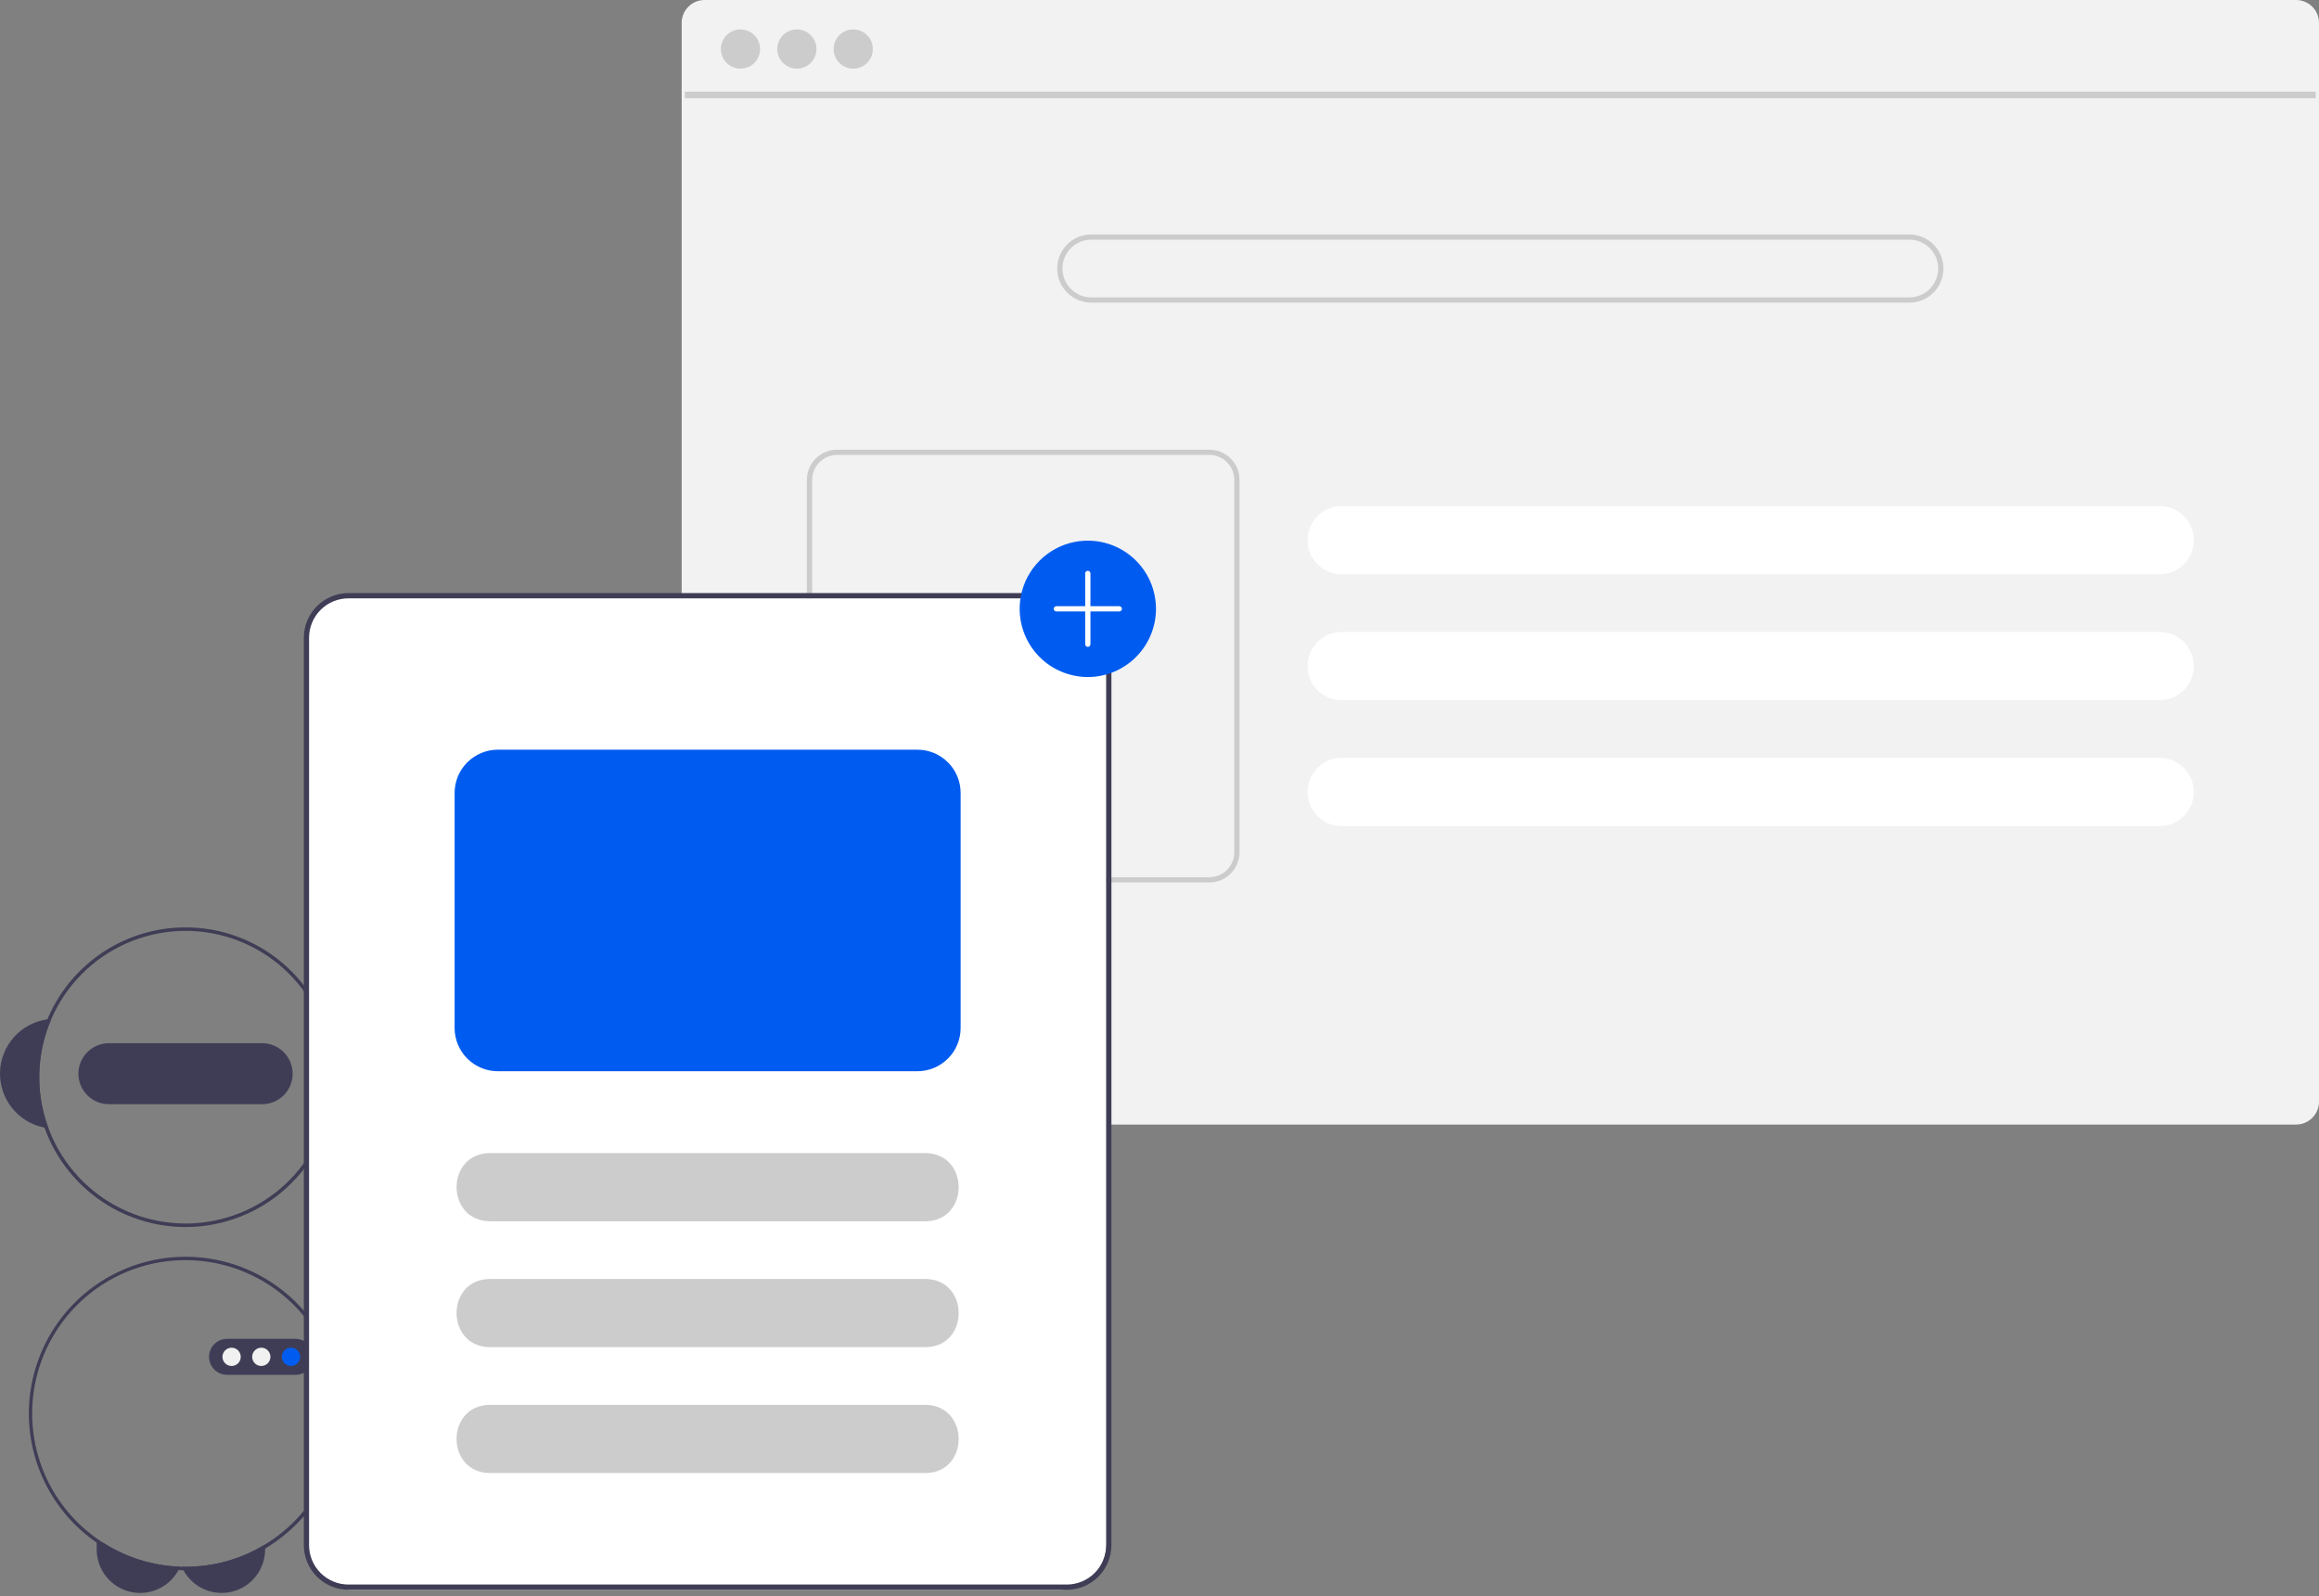<?xml version="1.0" encoding="utf-8"?>
<svg xmlns="http://www.w3.org/2000/svg" fill="none" height="241" viewBox="0 0 350 241" width="350">
<rect x="0" y="0" width="350" height="241" fill="#808080" stroke="none"/>
<path d="M27.182 236.516C27.108 236.693 27.025 236.865 26.933 237.032C26.449 237.926 25.765 238.695 24.934 239.281C23.951 239.973 22.797 240.382 21.597 240.463C20.398 240.544 19.199 240.293 18.132 239.739C17.065 239.185 16.17 238.348 15.546 237.32C14.922 236.292 14.591 235.113 14.592 233.91V232.85H15.491C18.984 235.109 23.025 236.376 27.182 236.516Z" fill="#3F3D56"/>
<path d="M40.012 233.159V233.909C40.013 235.368 39.528 236.786 38.633 237.939C37.738 239.092 36.484 239.913 35.071 240.274C33.657 240.634 32.164 240.513 30.827 239.93C29.49 239.346 28.385 238.334 27.687 237.052C27.591 236.881 27.504 236.704 27.427 236.523C27.619 236.529 27.808 236.531 28 236.531C32.238 236.536 36.395 235.369 40.012 233.159Z" fill="#3F3D56"/>
<path d="M48.857 153.885C48.66 153.856 48.46 153.837 48.26 153.824C50.531 159.059 50.688 164.971 48.699 170.32C48.899 170.296 49.096 170.264 49.293 170.228C51.219 169.854 52.949 168.81 54.177 167.279C55.404 165.749 56.05 163.833 55.997 161.871C55.945 159.91 55.198 158.03 53.891 156.568C52.583 155.105 50.799 154.155 48.857 153.885Z" fill="#3F3D56"/>
<path d="M7.74 153.824C7.54 153.837 7.34 153.856 7.143 153.885C5.201 154.155 3.417 155.105 2.109 156.568C0.802 158.03 0.055 159.91 0.003 161.871C-0.049 163.833 0.596 165.749 1.823 167.279C3.051 168.81 4.781 169.854 6.707 170.228C6.904 170.264 7.101 170.296 7.301 170.32C5.312 164.971 5.47 159.06 7.74 153.824Z" fill="#3F3D56"/>
<path d="M48.857 153.884C46.691 148.708 42.679 144.522 37.601 142.14C32.523 139.757 26.741 139.349 21.378 140.993C16.016 142.637 11.456 146.217 8.584 151.037C5.712 155.857 4.733 161.573 5.838 167.075C6.943 172.576 10.052 177.47 14.562 180.807C19.072 184.143 24.66 185.683 30.241 185.127C35.822 184.571 40.998 181.96 44.762 177.8C48.526 173.64 50.611 168.229 50.61 162.617C50.609 159.619 50.013 156.65 48.857 153.884ZM48.699 170.319C46.776 175.491 42.987 179.756 38.079 182.274C33.171 184.792 27.498 185.38 22.178 183.923C16.858 182.467 12.275 179.071 9.332 174.403C6.389 169.736 5.299 164.135 6.276 158.704C7.253 153.273 10.227 148.404 14.612 145.056C18.997 141.709 24.475 140.124 29.969 140.615C35.463 141.106 40.575 143.636 44.297 147.708C48.02 151.78 50.085 157.099 50.084 162.617C50.084 165.247 49.614 167.855 48.699 170.319Z" fill="#3F3D56"/>
<path d="M39.568 157.487H16.432C15.212 157.487 14.041 157.972 13.179 158.836C12.316 159.699 11.831 160.87 11.831 162.091C11.831 163.311 12.316 164.482 13.179 165.346C14.041 166.209 15.212 166.694 16.432 166.694H39.568C40.788 166.694 41.959 166.209 42.822 165.346C43.684 164.482 44.169 163.311 44.169 162.091C44.169 160.87 43.684 159.699 42.822 158.836C41.959 157.972 40.788 157.487 39.568 157.487Z" fill="#3F3D56"/>
<path d="M48.699 201.926C48.615 201.771 48.528 201.618 48.438 201.468C48.436 201.463 48.433 201.46 48.431 201.455C46.362 197.912 43.408 194.968 39.859 192.912C36.31 190.856 32.287 189.759 28.186 189.728C24.085 189.697 20.046 190.734 16.467 192.736C12.887 194.738 9.889 197.637 7.767 201.148C5.645 204.66 4.472 208.663 4.364 212.765C4.255 216.866 5.214 220.926 7.147 224.545C9.08 228.164 11.92 231.218 15.389 233.407C18.858 235.596 22.836 236.845 26.933 237.032C27.182 237.045 27.435 237.053 27.687 237.053C27.792 237.058 27.895 237.058 28 237.058C32.227 237.064 36.377 235.929 40.012 233.773C43.961 231.434 47.151 228.004 49.198 223.895C49.201 223.89 49.204 223.887 49.206 223.882C49.285 223.724 49.361 223.564 49.438 223.401C51.019 220.017 51.776 216.307 51.648 212.575C51.52 208.842 50.509 205.193 48.699 201.926ZM48.925 223.256C48.849 223.419 48.77 223.58 48.688 223.737C46.733 227.627 43.727 230.891 40.012 233.16C36.395 235.37 32.238 236.537 28 236.532C27.808 236.532 27.619 236.529 27.427 236.524C27.345 236.524 27.264 236.521 27.182 236.516C23.168 236.376 19.259 235.192 15.841 233.082C12.423 230.971 9.613 228.007 7.687 224.48C5.761 220.954 4.787 216.986 4.859 212.968C4.931 208.95 6.047 205.02 8.098 201.565C10.149 198.109 13.064 195.248 16.555 193.261C20.047 191.275 23.996 190.233 28.012 190.236C32.029 190.24 35.975 191.29 39.463 193.283C42.951 195.276 45.861 198.143 47.905 201.602C47.907 201.608 47.91 201.61 47.913 201.616C48.005 201.766 48.094 201.918 48.178 202.071C49.983 205.286 50.992 208.887 51.122 212.573C51.252 216.258 50.498 219.921 48.925 223.256Z" fill="#3F3D56"/>
<path d="M46.186 202.626C45.725 202.297 45.174 202.12 44.608 202.118H34.268C33.548 202.118 32.857 202.404 32.347 202.914C31.838 203.424 31.552 204.115 31.552 204.835C31.552 205.556 31.838 206.247 32.347 206.757C32.857 207.266 33.548 207.553 34.268 207.553H44.608C44.793 207.553 44.977 207.535 45.158 207.497C45.338 207.458 45.514 207.403 45.683 207.332C46.126 207.141 46.509 206.836 46.795 206.449C47.08 206.061 47.258 205.604 47.309 205.126C47.36 204.647 47.283 204.163 47.085 203.724C46.888 203.284 46.578 202.905 46.186 202.626Z" fill="#3F3D56"/>
<path d="M34.956 206.215C35.718 206.215 36.335 205.597 36.335 204.836C36.335 204.074 35.718 203.456 34.956 203.456C34.195 203.456 33.577 204.074 33.577 204.836C33.577 205.597 34.195 206.215 34.956 206.215Z" fill="#F1F1F1"/>
<path d="M39.437 206.215C40.199 206.215 40.816 205.597 40.816 204.836C40.816 204.074 40.199 203.456 39.437 203.456C38.676 203.456 38.059 204.074 38.059 204.836C38.059 205.597 38.676 206.215 39.437 206.215Z" fill="#F1F1F1"/>
<path d="M43.919 206.215C44.68 206.215 45.297 205.597 45.297 204.836C45.297 204.074 44.68 203.456 43.919 203.456C43.157 203.456 42.54 204.074 42.54 204.836C42.54 205.597 43.157 206.215 43.919 206.215Z" fill="#005CF0"/>
<rect fill="white" height="150" rx="7" width="121" x="46" y="90"/>
<path d="M346.545 4.50179e-09H106.332C105.417 0.001 104.54 0.365 103.893 1.012C103.246 1.66 102.882 2.537 102.882 3.453V90.329H161.016C162.589 90.331 164.098 90.957 165.211 92.071C166.324 93.184 166.95 94.694 166.952 96.269V169.77H346.545C347.044 169.77 347.537 169.661 347.99 169.452C348.443 169.243 348.845 168.938 349.169 168.558C349.196 168.528 349.222 168.496 349.244 168.463C349.45 168.211 349.617 167.929 349.739 167.627C349.913 167.212 350.001 166.767 350 166.317V3.453C349.999 2.537 349.635 1.658 348.987 1.011C348.339 0.364 347.461 -4.67171e-05 346.545 4.50179e-09Z" fill="#F2F2F2"/>
<path d="M349.504 13.839H103.373V14.826H349.504V13.839Z" fill="#CCCCCC"/>
<path d="M111.758 10.365C113.392 10.365 114.717 9.039 114.717 7.404C114.717 5.768 113.392 4.442 111.758 4.442C110.123 4.442 108.798 5.768 108.798 7.404C108.798 9.039 110.123 10.365 111.758 10.365Z" fill="#CCCCCC"/>
<path d="M120.267 10.365C121.901 10.365 123.226 9.039 123.226 7.404C123.226 5.768 121.901 4.442 120.267 4.442C118.632 4.442 117.307 5.768 117.307 7.404C117.307 9.039 118.632 10.365 120.267 10.365Z" fill="#CCCCCC"/>
<path d="M128.775 10.365C130.41 10.365 131.735 9.039 131.735 7.404C131.735 5.768 130.41 4.442 128.775 4.442C127.141 4.442 125.816 5.768 125.816 7.404C125.816 9.039 127.141 10.365 128.775 10.365Z" fill="#CCCCCC"/>
<path d="M288.174 35.391H164.704C163.339 35.391 162.031 35.933 161.066 36.898C160.101 37.864 159.559 39.173 159.559 40.538C159.559 41.903 160.101 43.212 161.066 44.178C162.031 45.143 163.339 45.685 164.704 45.685H288.174C289.538 45.685 290.847 45.143 291.812 44.178C292.777 43.212 293.319 41.903 293.319 40.538C293.319 39.173 292.777 37.864 291.812 36.898C290.847 35.933 289.538 35.391 288.174 35.391ZM288.174 44.894H164.704C163.549 44.894 162.442 44.435 161.626 43.618C160.809 42.801 160.351 41.693 160.351 40.538C160.351 39.383 160.809 38.275 161.626 37.458C162.442 36.641 163.549 36.182 164.704 36.182H288.174C289.328 36.182 290.436 36.641 291.252 37.458C292.068 38.275 292.527 39.383 292.527 40.538C292.527 41.693 292.068 42.801 291.252 43.618C290.436 44.435 289.328 44.894 288.174 44.894Z" fill="#CCCCCC"/>
<path d="M325.955 76.399H202.485C201.12 76.399 199.812 76.942 198.847 77.907C197.882 78.872 197.34 80.182 197.34 81.547C197.34 82.912 197.882 84.221 198.847 85.187C199.812 86.152 201.12 86.694 202.485 86.694H325.955C327.32 86.694 328.628 86.152 329.593 85.187C330.558 84.221 331.1 82.912 331.1 81.547C331.1 80.182 330.558 78.872 329.593 77.907C328.628 76.942 327.32 76.399 325.955 76.399Z" fill="white"/>
<path d="M325.955 95.405H202.485C201.12 95.405 199.812 95.948 198.847 96.913C197.882 97.878 197.34 99.188 197.34 100.553C197.34 101.918 197.882 103.227 198.847 104.192C199.812 105.158 201.12 105.7 202.485 105.7H325.955C327.32 105.7 328.628 105.158 329.593 104.192C330.558 103.227 331.1 101.918 331.1 100.553C331.1 99.188 330.558 97.878 329.593 96.913C328.628 95.948 327.32 95.405 325.955 95.405Z" fill="white"/>
<path d="M325.955 114.411H202.485C201.12 114.411 199.812 114.953 198.847 115.919C197.882 116.884 197.34 118.193 197.34 119.559C197.34 120.924 197.882 122.233 198.847 123.198C199.812 124.164 201.12 124.706 202.485 124.706H325.955C327.32 124.706 328.628 124.164 329.593 123.198C330.558 122.233 331.1 120.924 331.1 119.559C331.1 118.193 330.558 116.884 329.593 115.919C328.628 114.953 327.32 114.411 325.955 114.411Z" fill="white"/>
<path d="M182.532 67.887H126.329C125.124 67.888 123.968 68.368 123.116 69.221C122.263 70.074 121.784 71.23 121.782 72.436V90.329H122.574V72.436C122.575 71.44 122.971 70.485 123.675 69.781C124.379 69.076 125.334 68.68 126.329 68.679H182.532C183.528 68.68 184.482 69.076 185.186 69.78C185.891 70.485 186.287 71.44 186.287 72.436V128.67C186.287 129.666 185.891 130.621 185.186 131.326C184.482 132.03 183.528 132.426 182.532 132.427H166.952V133.219H182.532C183.738 133.218 184.894 132.739 185.746 131.886C186.599 131.033 187.078 129.876 187.079 128.67V72.436C187.078 71.23 186.599 70.073 185.746 69.22C184.894 68.367 183.738 67.888 182.532 67.887Z" fill="#CCCCCC"/>
<path d="M161.016 89.537H52.583C50.8 89.54 49.09 90.25 47.829 91.511C46.568 92.773 45.858 94.484 45.856 96.268V233.269C45.858 235.053 46.568 236.764 47.829 238.026C49.09 239.287 50.8 239.997 52.583 240H161.016C162.799 239.997 164.509 239.287 165.77 238.026C167.031 236.764 167.741 235.053 167.743 233.269V96.268C167.741 94.484 167.031 92.773 165.77 91.511C164.509 90.25 162.799 89.54 161.016 89.537ZM166.952 233.269C166.95 234.843 166.324 236.353 165.211 237.466C164.098 238.58 162.589 239.206 161.016 239.208H52.583C51.01 239.206 49.501 238.58 48.388 237.466C47.275 236.353 46.649 234.843 46.647 233.269V96.268C46.649 94.694 47.275 93.184 48.388 92.071C49.501 90.957 51.01 90.331 52.583 90.329H161.016C162.589 90.331 164.098 90.957 165.211 92.071C166.324 93.184 166.95 94.694 166.952 96.268V233.269Z" fill="#3F3D56"/>
<path d="M139.646 184.368H73.954C67.243 184.336 67.215 174.108 73.954 174.073H139.646C146.352 174.105 146.388 184.333 139.646 184.368Z" fill="#CCCCCC"/>
<path d="M139.646 203.374H73.954C67.243 203.342 67.215 193.114 73.954 193.079H139.646C146.352 193.111 146.388 203.339 139.646 203.374Z" fill="#CCCCCC"/>
<path d="M139.646 222.38H73.954C67.243 222.347 67.215 212.12 73.954 212.085H139.646C146.352 212.116 146.388 222.345 139.646 222.38Z" fill="#CCCCCC"/>
<path d="M164.182 102.208C162.147 102.208 160.157 101.604 158.465 100.473C156.773 99.342 155.454 97.734 154.676 95.853C153.897 93.972 153.693 91.902 154.09 89.905C154.487 87.908 155.467 86.073 156.906 84.633C158.345 83.194 160.178 82.213 162.174 81.816C164.17 81.419 166.239 81.623 168.119 82.402C169.999 83.181 171.606 84.501 172.737 86.194C173.867 87.886 174.471 89.877 174.471 91.913C174.468 94.642 173.383 97.259 171.454 99.189C169.525 101.119 166.909 102.205 164.182 102.208Z" fill="#005CF0"/>
<path d="M168.93 91.517H164.577V86.568C164.577 86.463 164.535 86.362 164.461 86.288C164.387 86.214 164.286 86.172 164.181 86.172C164.076 86.172 163.976 86.214 163.902 86.288C163.827 86.362 163.786 86.463 163.786 86.568V91.517H159.433C159.328 91.517 159.227 91.559 159.153 91.633C159.079 91.707 159.037 91.808 159.037 91.913C159.037 92.018 159.079 92.119 159.153 92.193C159.227 92.267 159.328 92.309 159.433 92.309H163.786V97.259C163.786 97.364 163.827 97.464 163.902 97.539C163.976 97.613 164.076 97.655 164.181 97.655C164.286 97.655 164.387 97.613 164.461 97.539C164.535 97.464 164.577 97.364 164.577 97.259V92.309H168.93C169.035 92.309 169.136 92.267 169.21 92.193C169.284 92.119 169.326 92.018 169.326 91.913C169.326 91.808 169.284 91.707 169.21 91.633C169.136 91.559 169.035 91.517 168.93 91.517Z" fill="white"/>
<path d="M138.459 161.72H75.141C73.409 161.718 71.75 161.029 70.525 159.804C69.301 158.579 68.613 156.919 68.611 155.186V119.709C68.613 117.977 69.301 116.316 70.525 115.091C71.75 113.867 73.409 113.178 75.141 113.176H138.459C140.19 113.178 141.849 113.867 143.074 115.091C144.298 116.316 144.986 117.977 144.988 119.709V155.186C144.986 156.919 144.298 158.579 143.074 159.804C141.849 161.029 140.19 161.718 138.459 161.72Z" fill="#005CF0"/>
</svg>